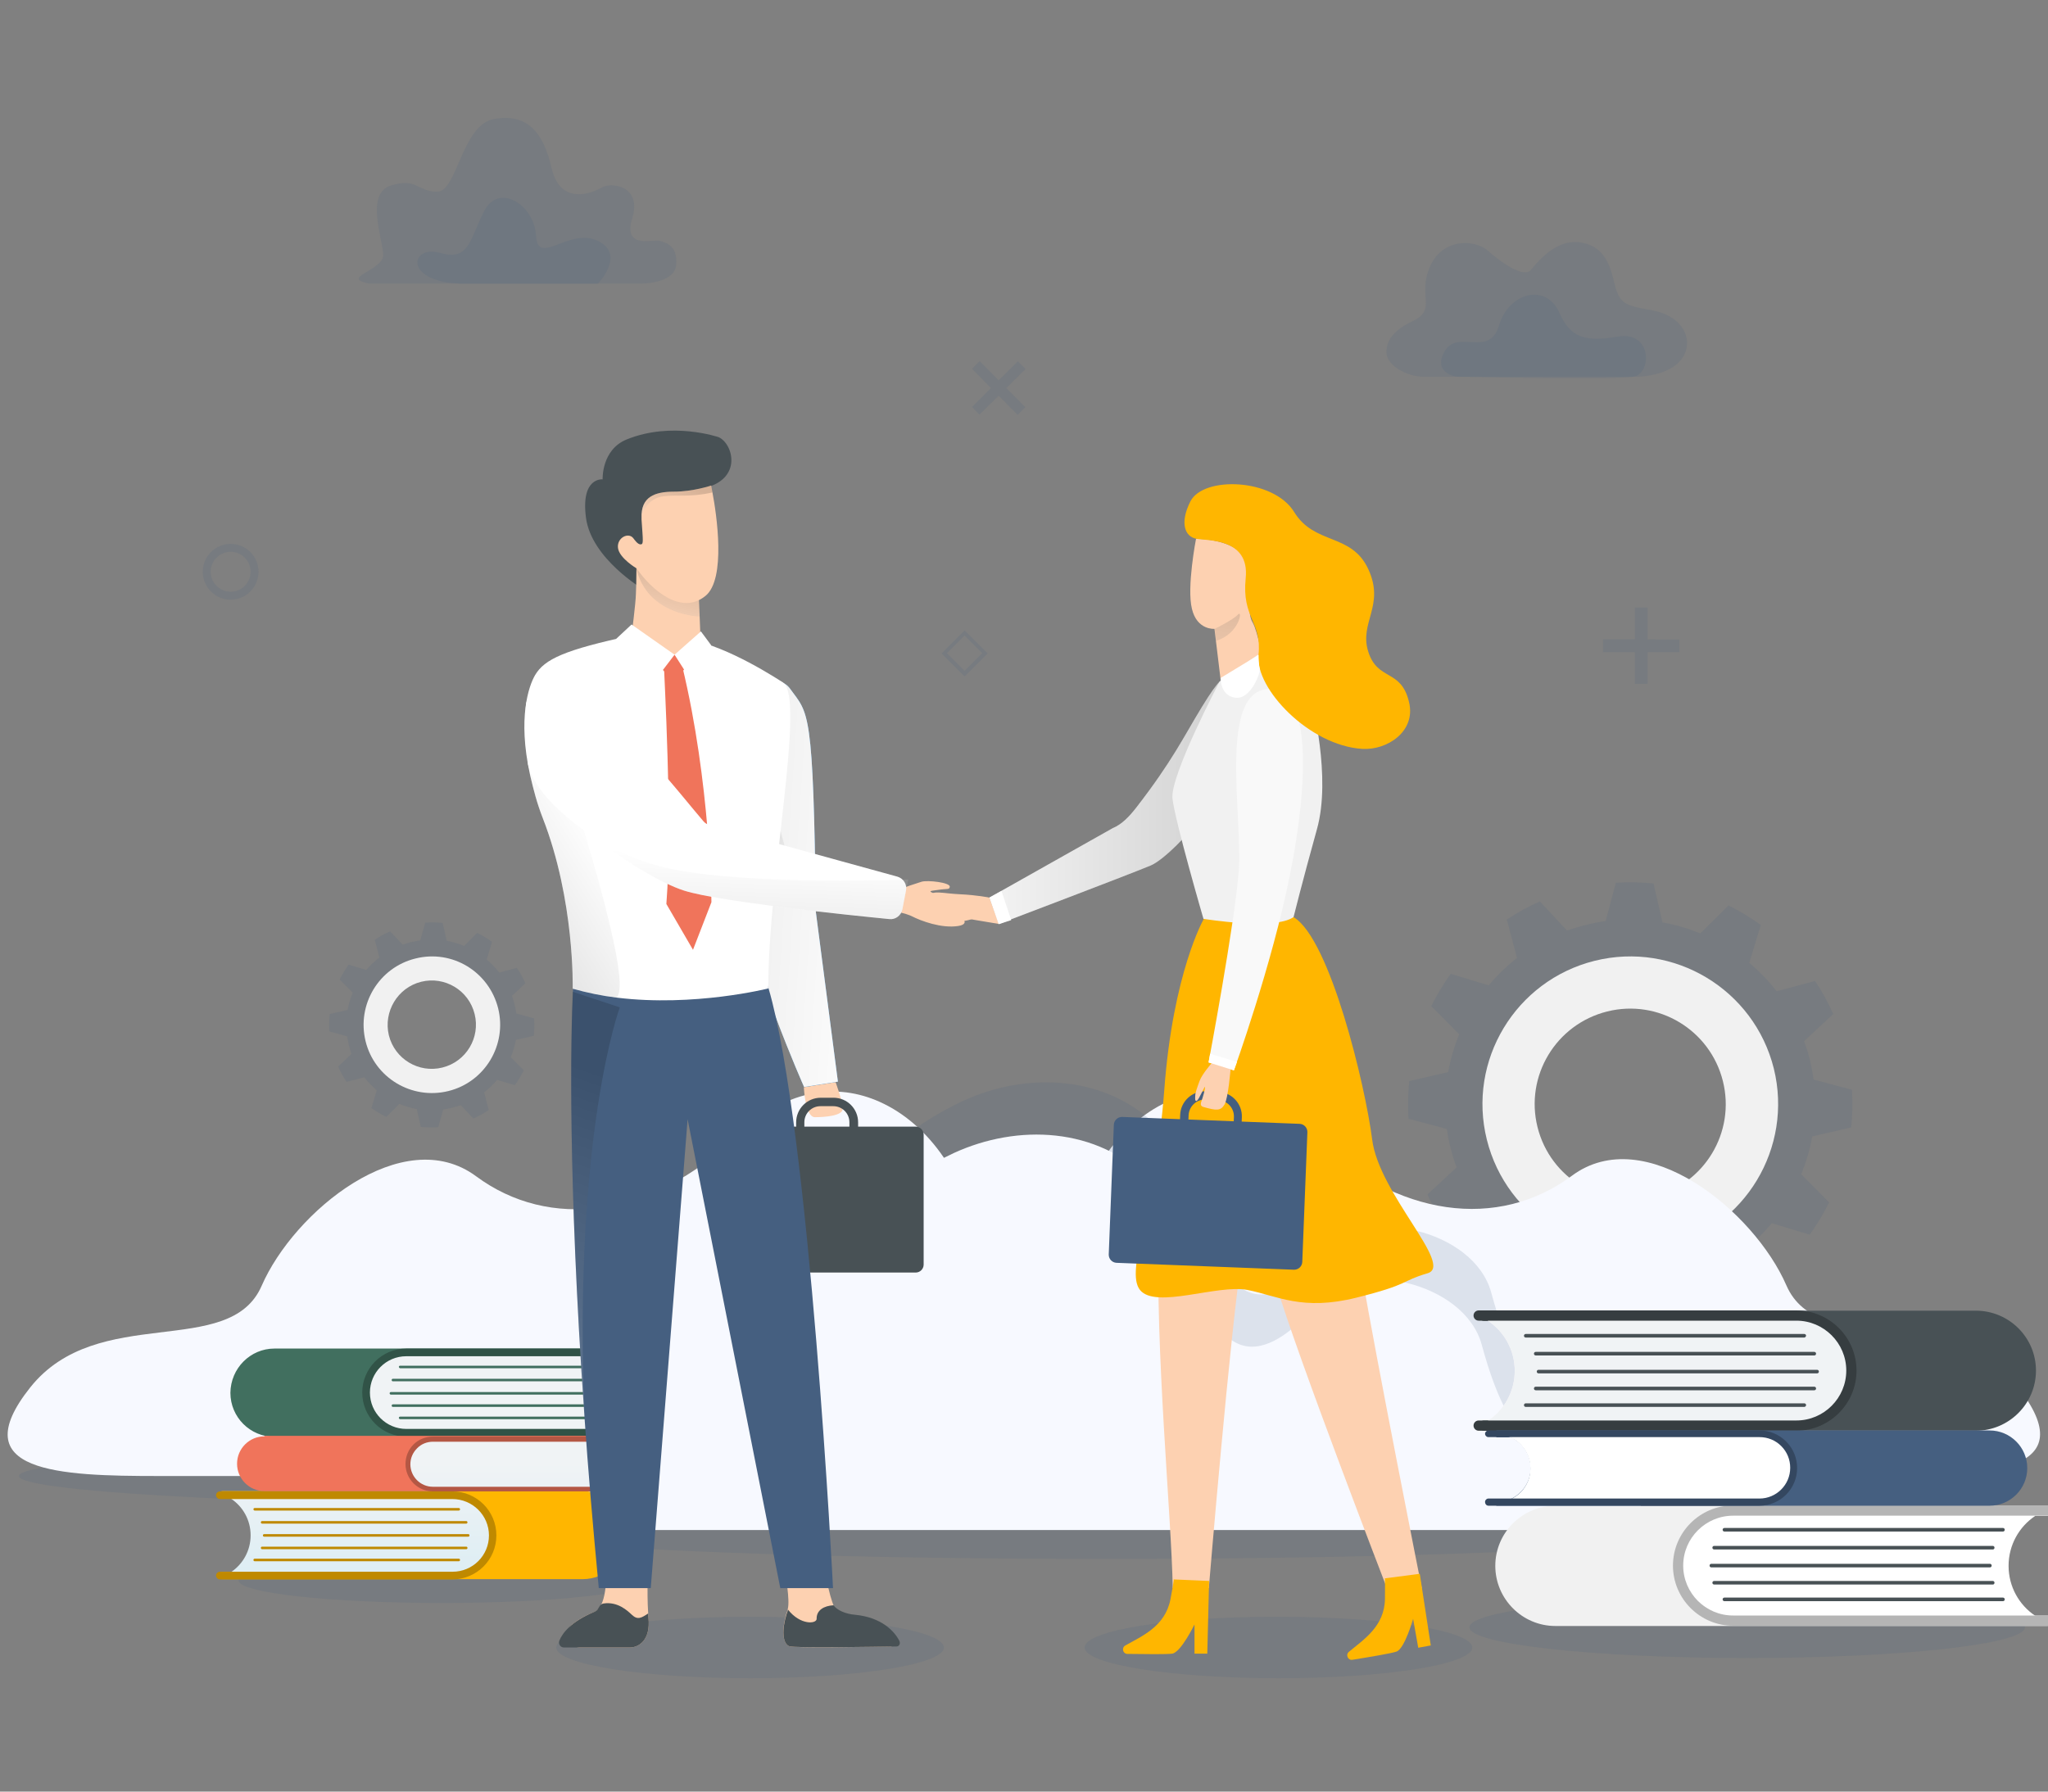<svg xmlns="http://www.w3.org/2000/svg" xmlns:xlink="http://www.w3.org/1999/xlink" id="Layer_1" x="0px" y="0px" viewBox="0 0 800 700" style="enable-background:new 0 0 800 700;" xml:space="preserve">
<rect x="0" y="0" width="800" height="700" fill="#808080" stroke="none"/>
<style type="text/css">
	.st0{opacity:0.15;fill:#455F80;}
	.st1{fill:#F1F1F1;}
	.st2{fill:#F7F9FF;}
	.st3{opacity:0.15;}
	.st4{fill:#455F80;}
	.st5{fill:#FDD1B1;}
	.st6{opacity:0.15;fill:url(#SVGID_1_);}
	.st7{fill:#FFB600;}
	.st8{opacity:0.15;fill:url(#SVGID_2_);}
	.st9{fill:#FCF3F8;}
	.st10{fill:url(#SVGID_3_);}
	.st11{fill:#BF8900;}
	.st12{fill:#416F5F;}
	.st13{fill:url(#SVGID_4_);}
	.st14{fill:#315347;}
	.st15{fill:#F0745B;}
	.st16{fill:url(#SVGID_5_);}
	.st17{fill:#B45744;}
	.st18{fill:none;}
	.st19{fill:#485155;}
	.st20{fill:#57ABEC;}
	.st21{fill:#FFFFFF;}
	.st22{opacity:0.15;fill:url(#SVGID_6_);}
	.st23{opacity:0.15;fill:url(#SVGID_7_);}
	.st24{opacity:0.15;fill:url(#SVGID_8_);}
	.st25{opacity:0.15;fill:url(#SVGID_9_);}
	.st26{opacity:0.15;fill:url(#SVGID_10_);}
	.st27{opacity:0.15;fill:url(#SVGID_11_);}
	.st28{opacity:0.15;fill:url(#SVGID_12_);}
	.st29{fill:#F9F9F9;}
	.st30{fill:#B5B5B5;}
	.st31{fill:url(#SVGID_13_);}
	.st32{fill:#363D40;}
	.st33{fill:#344760;}
</style>
<g>
	<g>
		<path class="st0" d="M157.3,369.1l-4.9-5.2c-2.1,0.9-4.1,2-6,3.3l1.8,6.9c-1.9,1.5-3.6,3.1-5.1,4.9l-6.9-2.1    c-1.3,1.8-2.5,3.8-3.5,5.8l5.1,5.1c-0.9,2.2-1.6,4.5-2,6.8l-7,1.6c-0.2,2.2-0.3,4.5-0.1,6.8l6.9,1.9c0.2,1.2,0.4,2.3,0.7,3.5    c0.3,1.2,0.6,2.3,1,3.4l-5.2,4.9c0.9,2.1,2,4.1,3.3,6l6.9-1.8c1.5,1.9,3.1,3.6,4.9,5.1l-2.1,6.9c1.8,1.3,3.8,2.5,5.8,3.5l5.1-5.1    c2.2,0.9,4.5,1.6,6.8,2l1.6,7c2.2,0.2,4.5,0.3,6.8,0.1l1.9-6.9c1.2-0.2,2.3-0.4,3.5-0.7c1.2-0.3,2.3-0.6,3.4-1l4.9,5.2    c2.1-0.9,4.1-2,6-3.3l-1.8-6.9c1.9-1.5,3.6-3.1,5.1-4.9l6.9,2.1c1.3-1.8,2.5-3.8,3.5-5.8l-5.1-5.1c0.9-2.2,1.6-4.5,2-6.8l7-1.6    c0.2-2.2,0.3-4.5,0.1-6.8l-6.9-1.9c-0.2-1.2-0.4-2.3-0.7-3.5c-0.3-1.2-0.6-2.3-1-3.4l5.2-4.9c-0.9-2.1-2-4.1-3.3-6l-6.9,1.8    c-1.5-1.9-3.1-3.6-4.9-5.1l2.1-6.9c-1.8-1.3-3.8-2.5-5.8-3.5l-5.1,5.1c-2.2-0.9-4.5-1.6-6.8-2l-1.6-7c-2.2-0.2-4.5-0.3-6.8-0.1    l-1.9,6.9c-1.2,0.2-2.3,0.4-3.5,0.7C159.5,368.3,158.4,368.7,157.3,369.1z M164.5,383.6c9.2-2.3,18.6,3.3,20.9,12.6    c2.3,9.2-3.3,18.6-12.6,20.9c-9.2,2.3-18.6-3.3-20.9-12.6C149.7,395.3,155.3,385.9,164.5,383.6z"></path>
		<path class="st1" d="M162.3,374.5c-14.3,3.5-23,18-19.5,32.3c3.5,14.3,18,23,32.3,19.5c14.3-3.5,23-18,19.5-32.3    C191,379.6,176.6,370.9,162.3,374.5z M164.5,383.6c9.2-2.3,18.6,3.3,20.9,12.6c2.3,9.2-3.3,18.6-12.6,20.9    c-9.2,2.3-18.6-3.3-20.9-12.6C149.7,395.3,155.3,385.9,164.5,383.6z"></path>
	</g>
	<g>
		<path class="st0" d="M612.1,363.6l-10.6-11.4c-4.5,2-8.9,4.4-12.9,7.1l4,15c-4.1,3.2-7.8,6.8-11.1,10.7l-14.8-4.5    c-2.9,4-5.4,8.2-7.6,12.6l10.9,11c-1.9,4.7-3.4,9.7-4.3,14.8l-15.2,3.5c-0.5,4.8-0.6,9.7-0.3,14.7l15,4c0.3,2.5,0.8,5,1.5,7.6    c0.6,2.5,1.4,5,2.3,7.4l-11.4,10.6c2,4.5,4.4,8.9,7.1,12.9l15-4c3.2,4.1,6.7,7.8,10.7,11.1l-4.5,14.8c4,2.9,8.2,5.4,12.6,7.6    l11-10.9c4.7,1.9,9.7,3.4,14.8,4.3l3.5,15.2c4.8,0.5,9.7,0.6,14.7,0.3l4-15c2.5-0.3,5-0.8,7.6-1.4c2.5-0.6,5-1.4,7.4-2.3    l10.6,11.4c4.5-2,8.9-4.4,12.9-7.1l-4-15c4.1-3.2,7.8-6.7,11.1-10.7l14.8,4.5c2.9-4,5.4-8.2,7.6-12.6l-10.9-11    c1.9-4.7,3.4-9.7,4.3-14.8l15.2-3.5c0.5-4.8,0.6-9.7,0.3-14.7l-15-4c-0.3-2.5-0.8-5-1.4-7.6c-0.6-2.5-1.4-5-2.3-7.4l11.4-10.6    c-2-4.5-4.4-8.9-7.1-12.9l-15,4c-3.2-4.1-6.8-7.8-10.7-11.1l4.5-14.8c-4-2.9-8.2-5.4-12.6-7.6l-11,10.9c-4.7-1.9-9.7-3.4-14.8-4.3    l-3.5-15.2c-4.8-0.5-9.7-0.6-14.7-0.3l-4,15c-2.5,0.3-5,0.8-7.6,1.5C616.9,362,614.5,362.8,612.1,363.6z M627.8,395.2    c20-5,40.2,7.2,45.2,27.2c5,20-7.2,40.2-27.2,45.2c-20,4.9-40.2-7.2-45.2-27.2C595.6,420.4,607.8,400.2,627.8,395.2z"></path>
		<path class="st1" d="M622.9,375.4c-30.9,7.7-49.8,39-42.1,69.9c7.7,30.9,39,49.8,69.9,42.1c31-7.7,49.8-39,42.2-69.9    C685.2,386.6,653.9,367.7,622.9,375.4z M627.8,395.2c20-5,40.2,7.2,45.2,27.2c5,20-7.2,40.2-27.2,45.2c-20,4.9-40.2-7.2-45.2-27.2    C595.6,420.4,607.8,400.2,627.8,395.2z"></path>
	</g>
	<ellipse class="st0" cx="432.2" cy="597.1" rx="243.3" ry="12"></ellipse>
	<path class="st0" d="M7.4,576.7c0,6.6,108.9,12,243.3,12c134.4,0,243.3-5.4,243.3-12c0-6.6-108.9-12-243.3-12   C116.3,564.7,7.4,570.1,7.4,576.7z"></path>
	<path class="st0" d="M423.7,643.7c0,6.6,33.9,12,75.7,12c41.8,0,75.7-5.4,75.7-12c0-6.6-33.9-12-75.7-12   C457.6,631.6,423.7,637,423.7,643.7z"></path>
	<path class="st2" d="M737.8,576.6H421c0,0-9.7,0-25.9,0c0,0,2.3-34.4,13-71.2c5.2-18,12.4-36.5,22.3-51.9   c3.2-4.9,7.1-9.6,11.5-13.6c17.5-15.8,43.8-21.8,70.5,3.9c33.4,32.2,73,36.8,101.6,15.6c28.5-21.2,71.2,13.8,83.8,42.8   c12.6,29,64,6.5,90.4,39.7C814.4,575.3,776.7,576.6,737.8,576.6z"></path>
	<path class="st0" d="M645.3,573.3c0,1.4-0.2,2.8-0.5,4.1H432.1c0,0-9.7,0-25.9,0H181.3c2.7-5.4,8.8-10.2,16.4-12.3   c8.8-2.5,23.7-6.9,22.3-13.1c-4.9-22.7-16.1-39.1,12.8-66c9.1-8.4,36.2-16.1,62.1-2.5c20.7,10.9,34.3-29.6,77.5-51.5   c1.3-0.6,2.6-1.3,3.9-1.9c24.8-11.4,56-10.3,76.5,10.7c8.3,8.5,14.8,20.3,18.5,35.8c12.6,53.7,42.1,18,47.1,11.9   c14.4-17.6,57.4-8.2,64.1,16.5c12.6,46.4,25.9,39.1,37,41.9C630.7,549.6,645.6,559.4,645.3,573.3z"></path>
	<path class="st2" d="M404.8,576.7c0,0-9.7,0-25.9,0H62c-38.9,0-76.6-1.4-50.2-34.6c26.4-33.2,77.8-10.8,90.4-39.7   c12.6-29,55.2-64,83.8-42.8c28.5,21.1,68.1,16.5,101.6-15.6c20.8-20,41.3-20.8,57.7-12.7c10,4.9,18.4,13.2,24.3,22.4   c9.9,15.3,17.1,33.9,22.3,51.9C402.5,542.3,404.8,576.7,404.8,576.7z"></path>
	<path class="st2" d="M641.6,593.7c0,1.4-0.2,2.8-0.5,4.1H428.4c0,0-9.7,0-25.9,0H195.7c-7.2,0-8.8-10.2-1.9-12.2   c0.1,0,0.2,0,0.2-0.1c8.8-2.5,23.7-6.9,22.3-13.1c-4.9-22.7-16.1-39.1,12.8-66c9.1-8.4,36.2-16.1,62.1-2.5   c20.7,10.9,34.3-29.6,77.5-51.5c1.3-0.6,2.6-1.3,3.9-1.9c24.8-11.4,56-10.3,76.5,10.7c8.3,8.5,14.8,20.3,18.5,35.8   c12.6,53.7,42.1,18,47.1,11.9c14.4-17.6,57.4-8.2,64.1,16.5c12.6,46.4,25.9,39.1,37,41.9C627.1,570,641.9,579.8,641.6,593.7z"></path>
	<g class="st3">
		<polygon class="st4" points="656,249.9 643.6,249.8 643.6,237.4 638.6,237.4 638.6,249.8 626.2,249.8 626.2,254.8 638.6,254.8     638.6,267.2 643.6,267.2 643.6,254.8 656,254.8   "></polygon>
	</g>
	<g class="st3">
		<path class="st4" d="M90.1,234.3c-6,0-10.9-4.9-10.9-10.9c0-6,4.9-10.9,10.9-10.9s10.9,4.9,10.9,10.9    C100.9,229.5,96.1,234.3,90.1,234.3z M90.1,215.6c-4.3,0-7.8,3.5-7.8,7.8c0,4.3,3.5,7.8,7.8,7.8c4.3,0,7.8-3.5,7.8-7.8    C97.9,219.1,94.4,215.6,90.1,215.6z"></path>
	</g>
	<path class="st5" d="M476.7,400.4c0,0,13.8,74.6,21.7,101.2c8.4,28.5,43.4,119,43.4,119h13.6c0,0-18.3-92.1-23.4-122.7   c-3.4-20-10.7-79.6-10.7-79.6L476.7,400.4z"></path>
	<path class="st5" d="M465,387.5c0,0-10.3,35.9-12.3,93.4c-1.6,45.7,4.9,111.1,5.4,139.6h14.1c0,0,8.4-101.1,13-130   c2.2-13.9,14.3-41.1,14.3-41.1L465,387.5z"></path>
	<path class="st5" d="M467.2,210.5c0,0-3.7,19-1.6,27.4c2,8.4,8.8,7.8,8.8,7.8l2.7,22.3l16.6-8.4c0,0-2.4-13.1-4.4-16.4   c-2-3.3-1-9.5-1.8-21.2C486.7,210.4,467.2,210.5,467.2,210.5z"></path>
	<linearGradient id="SVGID_1_" gradientUnits="userSpaceOnUse" x1="476.145" y1="279.329" x2="480.849" y2="227.323">
		<stop offset="0" style="stop-color:#FFFFFF"></stop>
		<stop offset="1" style="stop-color:#000000"></stop>
	</linearGradient>
	<path class="st6" d="M474.5,245.7c0,0,7.2-3.5,9.1-5.6s0.6,7.5-8.6,10.3L474.5,245.7z"></path>
	<path class="st7" d="M472.3,617.7l-0.7,28.4h-5v-11.4c0,0-5.3,10.9-8.7,11.4c-2.1,0.3-10.6,0.2-17.5,0.1c-1.8,0-2.4-2.4-0.8-3.3   c6.3-3.6,15.5-7.3,17.6-18c1.8-9.3,1.2-7.8,1.2-7.8L472.3,617.7z"></path>
	<path class="st7" d="M554.6,614.9l4.3,28l-4.9,0.9l-2-11.3c0,0-3.3,11.7-6.5,12.8c-2,0.7-10.4,2.1-17.2,3.2   c-1.7,0.3-2.8-1.9-1.4-3.1c5.6-4.7,14-9.9,14.1-20.8c0.1-9.4-0.1-7.9-0.1-7.9L554.6,614.9z"></path>
	<path class="st7" d="M476.7,338.7l-6.5,20.4c0,0-12,20.9-15.4,66.7c-3.4,45.9-15.5,70.6-9.5,78.2c6.1,7.6,30.3-2.3,42,0   c11.7,2.3,21.4,8.3,42.6,3c21.2-5.3,17.1-6.4,27.7-9.5c10.6-3-19-31.1-21.6-52.3c-2.7-21.2-16.4-78.2-30.6-86.8   C484.1,345.5,476.7,338.7,476.7,338.7z"></path>
	<path class="st1" d="M475.7,276.1c0,0,8.2-23.5-6.2,0.1c-7.1,11.6-11.5,21.1-25.7,39.4c-2.6,3.3-5.4,6.4-9.2,8l-48.1,27.1l3.7,10.3   c0,0,49.3-18.7,59.2-22.8s38.5-38.3,41.3-55.5C493.9,262.6,475.7,276.1,475.7,276.1z"></path>
	<linearGradient id="SVGID_2_" gradientUnits="userSpaceOnUse" x1="386.46" y1="313.36" x2="491.007" y2="313.36">
		<stop offset="0" style="stop-color:#FFFFFF"></stop>
		<stop offset="1" style="stop-color:#000000"></stop>
	</linearGradient>
	<path class="st8" d="M475.7,276.1c0,0,8.2-23.5-6.2,0.1c-7.1,11.6-11.5,21.1-25.7,39.4c-2.6,3.3-5.4,6.4-9.2,8l-48.1,27.1l3.7,10.3   c0,0,49.3-18.7,59.2-22.8s38.5-38.3,41.3-55.5C493.9,262.6,475.7,276.1,475.7,276.1z"></path>
	<path class="st1" d="M491.4,255.8l-15,10.5c0,0-19.4,36.8-18.4,45.7c1,8.9,12.1,47,12.1,47s27.9,4.6,35.2-0.7   c0,0,3.4-13.7,9.1-34.2c5.8-20.5-2.1-50.4-2.1-50.4L491.4,255.8z"></path>
	<g>
		<ellipse class="st0" cx="172.6" cy="617.5" rx="79.4" ry="8.8"></ellipse>
		<g>
			<g>
				<g>
					<g>
						<path class="st7" d="M86.9,614.1h5.9c4.3-2.5,5.9-7.9,5.9-14.2c0-6.3-1.7-11.8-5.9-14.3h-5.9c-0.8,0-1.5-0.7-1.5-1.5        c0-0.8,0.7-1.5,1.5-1.5h140.7c9.5,0,17.2,7.7,17.2,17.2c0,9.5-7.7,17.2-17.2,17.2H86.9c-0.8,0-1.5-0.7-1.5-1.5        C85.4,614.8,86.1,614.1,86.9,614.1z"></path>
					</g>
				</g>
			</g>
			<g>
				<g>
					<g>
						<path class="st9" d="M90.8,584.2v1.4c4.6,3.1,7.6,8.3,7.6,14.3c0,5.9-3,11.2-7.6,14.3v1.4h87.7c8.3,0,15-7,15-15.7        c0-4.3-1.7-8.3-4.4-11.1c-2.7-2.8-6.5-4.6-10.6-4.6H90.8z"></path>
					</g>
				</g>
			</g>
			<g>
				<g>
					<g>
						
							<linearGradient id="SVGID_3_" gradientUnits="userSpaceOnUse" x1="13652.248" y1="766.026" x2="13652.248" y2="571.493" gradientTransform="matrix(-1 0 0 1 13793.846 0)">
							<stop offset="0" style="stop-color:#9CDBF0"></stop>
							<stop offset="1" style="stop-color:#F0F3F5"></stop>
						</linearGradient>
						<path class="st10" d="M90.3,584.2v1.4c4.6,3.1,7.6,8.3,7.6,14.3c0,5.9-3,11.2-7.6,14.3v1.4h87.7c8.3,0,15-7,15-15.7        c0-4.3-1.7-8.3-4.4-11.1c-2.7-2.8-6.5-4.6-10.6-4.6H90.3z"></path>
					</g>
				</g>
			</g>
			<g>
				<g>
					<g>
						<path class="st11" d="M85.9,617.1h90.8c9.5,0,17.2-7.7,17.2-17.2c0-9.5-7.7-17.2-17.2-17.2H85.9c-0.8,0-1.5,0.7-1.5,1.5        c0,0.8,0.7,1.5,1.5,1.5h90.8c7.9,0,14.3,6.4,14.3,14.2c0,7.9-6.4,14.2-14.2,14.2H85.9c-0.8,0-1.5,0.7-1.5,1.5        C84.4,616.4,85.1,617.1,85.9,617.1z"></path>
					</g>
				</g>
			</g>
			<g>
				<g>
					<g>
						<path class="st12" d="M107.2,526.9h140.7c0.8,0,1.5,0.7,1.5,1.5c0,0.8-0.7,1.5-1.5,1.5H242c-4.3,2.5-5.9,7.9-5.9,14.3        c0,6.3,1.7,11.7,5.9,14.2h5.9c0.8,0,1.5,0.7,1.5,1.5s-0.7,1.5-1.5,1.5l-140.7,0c-9.5,0-17.2-7.7-17.2-17.2        C90.1,534.6,97.8,526.9,107.2,526.9z"></path>
					</g>
				</g>
			</g>
			<g>
				<g>
					<g>
						<path class="st9" d="M246.8,528.4v1.4c-4.6,3.1-7.6,8.3-7.6,14.3c0,5.9,3,11.2,7.6,14.3v1.4h-87.7c-8.3,0-15-7-15-15.7        c0-4.3,1.7-8.3,4.4-11.1c2.7-2.8,6.5-4.6,10.6-4.6H246.8z"></path>
					</g>
				</g>
			</g>
			<g>
				<g>
					<g>
						
							<linearGradient id="SVGID_4_" gradientUnits="userSpaceOnUse" x1="13598.405" y1="766.026" x2="13598.405" y2="571.493" gradientTransform="matrix(-1 0 0 1 13793.846 0)">
							<stop offset="0" style="stop-color:#9CDBF0"></stop>
							<stop offset="1" style="stop-color:#F0F3F5"></stop>
						</linearGradient>
						<path class="st13" d="M246.8,528.4v1.4c-4.6,3.1-7.6,8.3-7.6,14.3c0,5.9,3,11.2,7.6,14.3v1.4h-87.7c-8.3,0-15-7-15-15.7        c0-4.3,1.7-8.3,4.4-11.1c2.7-2.8,6.5-4.6,10.6-4.6H246.8z"></path>
					</g>
				</g>
			</g>
			<g>
				<g>
					<g>
						<g>
							<g>
								<path class="st12" d="M152.7,544.9h79.7c0.3,0,0.5-0.2,0.5-0.5c0-0.3-0.2-0.5-0.5-0.5h-79.7c-0.3,0-0.5,0.2-0.5,0.5          C152.2,544.6,152.4,544.9,152.7,544.9z"></path>
							</g>
						</g>
					</g>
				</g>
				<g>
					<g>
						<g>
							<g>
								<path class="st12" d="M153.5,549.7h79.7c0.3,0,0.5-0.2,0.5-0.5c0-0.3-0.2-0.5-0.5-0.5h-79.7c-0.3,0-0.5,0.2-0.5,0.5          C153,549.5,153.2,549.7,153.5,549.7z"></path>
							</g>
						</g>
					</g>
				</g>
				<g>
					<g>
						<g>
							<g>
								<path class="st12" d="M153.5,539.7h79.7c0.3,0,0.5-0.2,0.5-0.5s-0.2-0.5-0.5-0.5h-79.7c-0.3,0-0.5,0.2-0.5,0.5          S153.2,539.7,153.5,539.7z"></path>
							</g>
						</g>
					</g>
				</g>
				<g>
					<g>
						<g>
							<g>
								<path class="st12" d="M156.4,554.5H236c0.3,0,0.5-0.2,0.5-0.5s-0.2-0.5-0.5-0.5h-79.7c-0.3,0-0.5,0.2-0.5,0.5          S156.1,554.5,156.4,554.5z"></path>
							</g>
						</g>
					</g>
				</g>
				<g>
					<g>
						<g>
							<g>
								<path class="st12" d="M156.4,534.6H236c0.3,0,0.5-0.2,0.5-0.5c0-0.3-0.2-0.5-0.5-0.5h-79.7c-0.3,0-0.5,0.2-0.5,0.5          C155.9,534.4,156.1,534.6,156.4,534.6z"></path>
							</g>
						</g>
					</g>
				</g>
			</g>
			<g>
				<g>
					<g>
						<path class="st14" d="M249.5,561.3h-90.8c-9.5,0-17.2-7.7-17.2-17.2c0-9.5,7.7-17.2,17.2-17.2h90.8c0.8,0,1.5,0.7,1.5,1.5        c0,0.8-0.7,1.5-1.5,1.5h-90.8c-7.9,0-14.2,6.4-14.2,14.2c0,7.9,6.4,14.2,14.2,14.2h90.8c0.8,0,1.5,0.7,1.5,1.5        C250.9,560.6,250.3,561.3,249.5,561.3z"></path>
					</g>
				</g>
			</g>
			<g>
				<g>
					<g>
						<path class="st15" d="M103.3,561.2c-5.9,0-10.7,4.8-10.7,10.7c0,5.9,4.8,10.7,10.7,10.7h141.1v-2h-4.2        c-3.3-1.6-5.5-4.9-5.5-8.8c0-3.9,2.3-7.2,5.5-8.8h4.2v-2H103.3z"></path>
					</g>
				</g>
			</g>
			<g>
				<g>
					<g>
						
							<linearGradient id="SVGID_5_" gradientUnits="userSpaceOnUse" x1="13591.691" y1="766.026" x2="13591.691" y2="571.493" gradientTransform="matrix(-1 0 0 1 13793.846 0)">
							<stop offset="0" style="stop-color:#9CDBF0"></stop>
							<stop offset="1" style="stop-color:#F0F3F5"></stop>
						</linearGradient>
						<path class="st16" d="M244.4,581.7h-74.8c-5.4,0-9.8-4.4-9.8-9.8c0-2.7,1.1-5.1,2.9-6.9c1.8-1.8,4.2-2.9,6.9-2.9h74.8        c-5.4,0-9.8,4.4-9.8,9.8C234.7,577.4,239,581.7,244.4,581.7z"></path>
					</g>
				</g>
			</g>
			<g>
				<g>
					<g>
						<g>
							<path class="st17" d="M246.7,582.7h-77.6c-5.9,0-10.7-4.8-10.7-10.7c0-2.9,1.1-5.6,3.1-7.6c2-2,4.7-3.1,7.6-3.1h77.6         c0.5,0,1,0.4,1,1c0,0.5-0.4,1-1,1h-77.6c-2.3,0-4.6,0.9-6.2,2.6c-1.7,1.7-2.6,3.9-2.6,6.2c0,4.8,3.9,8.8,8.8,8.8h77.6         c0.5,0,1,0.4,1,1C247.6,582.3,247.2,582.7,246.7,582.7z"></path>
						</g>
					</g>
				</g>
			</g>
			<g>
				<g>
					<g>
						<line class="st18" x1="163.5" y1="531.8" x2="163.5" y2="532.5"></line>
					</g>
				</g>
			</g>
			<g>
				<g>
					<g>
						<g>
							<g>
								<path class="st11" d="M103.2,600.4h79.7c0.3,0,0.5-0.2,0.5-0.5s-0.2-0.5-0.5-0.5h-79.7c-0.3,0-0.5,0.2-0.5,0.5          S102.9,600.4,103.2,600.4z"></path>
							</g>
						</g>
					</g>
				</g>
				<g>
					<g>
						<g>
							<g>
								<path class="st11" d="M102.4,605.3h79.7c0.3,0,0.5-0.2,0.5-0.5c0-0.3-0.2-0.5-0.5-0.5h-79.7c-0.3,0-0.5,0.2-0.5,0.5          C101.9,605,102.1,605.3,102.4,605.3z"></path>
							</g>
						</g>
					</g>
				</g>
				<g>
					<g>
						<g>
							<g>
								<path class="st11" d="M102.4,595.3h79.7c0.3,0,0.5-0.2,0.5-0.5s-0.2-0.5-0.5-0.5h-79.7c-0.3,0-0.5,0.2-0.5,0.5          S102.1,595.3,102.4,595.3z"></path>
							</g>
						</g>
					</g>
				</g>
				<g>
					<g>
						<g>
							<g>
								<path class="st11" d="M99.5,610h79.7c0.3,0,0.5-0.2,0.5-0.5c0-0.3-0.2-0.5-0.5-0.5H99.5c-0.3,0-0.5,0.2-0.5,0.5          C99,609.8,99.2,610,99.5,610z"></path>
							</g>
						</g>
					</g>
				</g>
				<g>
					<g>
						<g>
							<g>
								<path class="st11" d="M99.5,590.2h79.7c0.3,0,0.5-0.2,0.5-0.5c0-0.3-0.2-0.5-0.5-0.5H99.5c-0.3,0-0.5,0.2-0.5,0.5          C99,589.9,99.2,590.2,99.5,590.2z"></path>
							</g>
						</g>
					</g>
				</g>
			</g>
		</g>
	</g>
	<path class="st5" d="M314,424.8c0,0,0.5,11.7,4.3,11.7c3.8,0,10.9-0.5,10.9-3.3c0-2.8-2.8-10.4-2.8-10.4L314,424.8z"></path>
	<g>
		<g>
			<path class="st19" d="M357.7,497.2h-69.4c-1.7,0-3.1-1.4-3.1-3.1v-50.8c0-1.7,1.4-3.1,3.1-3.1h69.4c1.7,0,3.1,1.4,3.1,3.1v50.8     C360.8,495.8,359.4,497.2,357.7,497.2z"></path>
		</g>
		<g>
			<path class="st19" d="M335.1,451.5h-24.1v-13c0-5.3,4.3-9.6,9.6-9.6h5c5.3,0,9.6,4.3,9.6,9.6V451.5z M314.1,448.3h17.7v-9.8     c0-3.5-2.8-6.3-6.3-6.3h-5c-3.5,0-6.3,2.8-6.3,6.3V448.3z"></path>
		</g>
	</g>
	<g>
		<g>
			<path class="st4" d="M505.5,496.1l-69.4-2.7c-1.7-0.1-3-1.5-3-3.2l2-50.8c0.1-1.7,1.5-3,3.2-3l69.4,2.7c1.7,0.1,3,1.5,3,3.2     l-2,50.8C508.6,494.8,507.2,496.1,505.5,496.1z"></path>
		</g>
		<g>
			<path class="st4" d="M484.6,449.5l-24.1-0.9l0.5-13c0.2-5.3,4.7-9.4,9.9-9.2l5,0.2c5.3,0.2,9.4,4.7,9.2,9.9L484.6,449.5z      M463.9,445.5l17.7,0.7l0.4-9.8c0.1-3.5-2.6-6.4-6.1-6.6l-5-0.2c-3.5-0.1-6.4,2.6-6.6,6.1L463.9,445.5z"></path>
		</g>
	</g>
	<path class="st20" d="M293,270.5c9.3-6.2,13.4-4.5,15.7-1.3c7.2,9.9,9,7.4,10,87.2l8.6,66.2l-13.2,2.1c0,0-21.1-47.3-27.2-81.7   C280.8,308.5,293,270.5,293,270.5z"></path>
	<path class="st21" d="M293,270.5c9.3-6.2,13.4-4.5,15.7-1.3c7.2,9.9,9,7.4,10,87.2l8.6,66.2l-13.2,2.1c0,0-21.1-47.3-27.2-81.7   C280.8,308.5,293,270.5,293,270.5z"></path>
	<linearGradient id="SVGID_6_" gradientUnits="userSpaceOnUse" x1="348.338" y1="348.205" x2="213.479" y2="339.122">
		<stop offset="0" style="stop-color:#FFFFFF"></stop>
		<stop offset="1" style="stop-color:#000000"></stop>
	</linearGradient>
	<path class="st22" d="M293,270.5c9.3-6.2,13.4-4.5,15.7-1.3c7.2,9.9,9,7.4,10,87.2l8.6,66.2l-13.2,2.1c0,0-21.1-47.3-27.2-81.7   C280.8,308.5,293,270.5,293,270.5z"></path>
	<path class="st0" d="M217.3,643.7c0,6.6,33.9,12,75.7,12s75.7-5.4,75.7-12c0-6.6-33.9-12-75.7-12S217.3,637,217.3,643.7z"></path>
	<g>
		<path class="st5" d="M308.3,643.2c2.1,0.8,28.5,0.3,39.5,0.1c2.3,0,3.3-2.8,1.7-4.3c-2.7-2.6-7.6-5.7-15.9-6.4    c-3.6-0.3-5.8-1.5-7.1-3.5c-1.8-2.7-4.5-13.7-4.2-19.1c0.1-1.2-15.4,0.5-15.5,2.8c-0.1,3.3,1.9,12.1,0.9,16    c-0.1,0.6-0.3,1.1-0.5,1.6C305.3,636.9,305.7,642.2,308.3,643.2z"></path>
		<path class="st19" d="M308.3,643.2c2.2,0.8,33.1,0.2,41.9,0.1c1.1,0,1.6-1.2,1.1-2.2c-1.8-3.6-6.8-9.2-17.4-10.2    c-3.6-0.3-7-1.8-8.3-3.7c-3.7,0.2-6.7,1.9-6.6,5.3c0,2-6.3,2.6-11.2-3.6c-0.1,0.6-0.3,1.1-0.5,1.6    C305.3,636.9,305.7,642.2,308.3,643.2z"></path>
	</g>
	<g>
		<path class="st5" d="M223.4,634.8c-3.6,3-1.5,8.9,3.2,8.9H246c3.5,0,8.2-2.8,7.3-11.6c-0.1-0.5-0.1-1.1-0.1-1.7    c-0.3-4.3-0.3-9.4-0.2-13.6c0.1-5,0.4-8.7,0.4-8.7l-14.8-8.9l-2.9-1.8c0,0,0.1,0.6,0.2,1.7c0.4,3.3,1.2,10.9,0.9,17.7    c-0.2,4.6-0.9,8.9-2.6,11.3c-0.6,0.8-1.2,1.3-2,1.7C228.3,631.3,225.5,633.1,223.4,634.8z"></path>
		<path class="st19" d="M218.5,641c-0.5,1.3,0.4,2.7,1.8,2.7H246c3.5,0,8.2-2.8,7.3-11.6c-0.1-0.5-0.1-1.1-0.1-1.7    c-2.6,1.7-4.1,2.7-6.4,0.5c-1.7-1.6-5.5-5.2-11-4.4c-1.6,0.2-1.9,2-2.6,2.6c-0.3,0.3-0.7,0.5-1.1,0.7    C223,633.6,219.7,638.1,218.5,641z"></path>
	</g>
	<path class="st4" d="M228.3,553.3v0.2c1.4,20.5,3.3,42.9,5.6,67h20.3l14.4-183.2l36.2,183.2h20.6c0,0-9-178.9-25.2-234.4   c-16.2-55.4-76.2-3.6-76.2-3.6s-0.1,1.6-0.2,4.9C223,403.7,221.7,459.6,228.3,553.3z"></path>
	
		<linearGradient id="SVGID_7_" gradientUnits="userSpaceOnUse" x1="-9265.359" y1="548.643" x2="-9309.912" y2="421.868" gradientTransform="matrix(-1 0 0 1 -9066.849 0)">
		<stop offset="0" style="stop-color:#FFFFFF"></stop>
		<stop offset="1" style="stop-color:#000000"></stop>
	</linearGradient>
	<path class="st23" d="M228.3,553.3c-4.4-110.5,13.8-159.7,13.8-159.7l-18.4-6.1C223,403.7,221.7,459.6,228.3,553.3z"></path>
	
		<linearGradient id="SVGID_8_" gradientUnits="userSpaceOnUse" x1="-7638.023" y1="-3905.267" x2="-7602.322" y2="-3905.267" gradientTransform="matrix(-0.881 -0.474 -0.474 0.881 -8255.629 146.132)">
		<stop offset="0" style="stop-color:#FFFFFF"></stop>
		<stop offset="1" style="stop-color:#000000"></stop>
	</linearGradient>
	<path class="st24" d="M299,290.7c-3.3,9.2-6,18.5-6,18.5s10.5,27.4,18.4,33.7c-9.9-18.8-11.4-52.5-11.4-52.5S299.7,290.5,299,290.7   z"></path>
	<path class="st21" d="M300.1,386.2c0,0-28.9,7.3-59.1,3.6c-5.8-0.7-11.6-1.9-17.3-3.5c0,0,0.9-34.4-11.7-66.7   c-2.3-5.9-3.6-11.1-4.8-16.2c-0.1-0.3-0.1-0.6-0.2-0.9c-4.8-21.9-0.5-34.4,2-38.7c3.7-6.3,11.6-9.9,37.7-15.5l16.7,0.5   c15.5,1.4,33.3,12,42.4,17.8C314.8,272.4,300.1,342,300.1,386.2z"></path>
	<path class="st19" d="M228.9,202.3c2.1,16,22.3,27.9,22.3,27.9s2.4-11.5,7.4-22.1c3.8-8.2,9.1-15.9,16-17.3   c15.7-3.4,11.8-17.5,6.1-20c-0.1,0-18.2-6.3-35.9,0.9c-9.9,4-9.4,15.6-9.4,15.6S226.8,186.3,228.9,202.3z"></path>
	<path class="st5" d="M246.7,248.2c0,0,9,7.8,16.7,7.6c7.8-0.2,10.3-4.7,10.3-4.7l-0.4-10.2l-0.4-9.4l-24.2-14.1l-0.1,0   c0,0,0,0.1,0,0.2c0,0.6,0,2.7,0,5.2c0,3.3-0.1,7.4-0.2,9.3C248.3,236,246.7,248.2,246.7,248.2z"></path>
	<path class="st15" d="M268.4,260c0,0-2.9,4.4-4.9,4.7c-2,0.3-6.2-4.7-6.2-4.7l6.2-4.2L268.4,260z"></path>
	<path class="st15" d="M260.3,353.2l10.4,17.9l7.2-18.6c0,0-0.4-46.8-11.4-92.2l-2.6,0.3l-4.5,0.6   C259.3,261.3,262.8,321.9,260.3,353.2z"></path>
	<polygon class="st21" points="263.5,255.8 257.4,263.8 240.7,249.6 246.7,244  "></polygon>
	<polygon class="st21" points="273.8,246.7 263.5,255.8 268.6,263.8 277.8,252.1  "></polygon>
	<linearGradient id="SVGID_9_" gradientUnits="userSpaceOnUse" x1="240.427" y1="335.781" x2="187.672" y2="368.971">
		<stop offset="0" style="stop-color:#FFFFFF"></stop>
		<stop offset="1" style="stop-color:#000000"></stop>
	</linearGradient>
	<path class="st25" d="M241.9,387.2c-0.2,1-0.4,1.8-0.9,2.6c-5.8-0.7-11.6-1.9-17.3-3.5c0,0,0.9-34.4-11.7-66.7   c-2.3-5.9-3.6-11.1-4.8-16.2c-0.1-0.3-0.1-0.6-0.2-0.9c5.8-3,12.3-6.2,12.3-6.2S244.4,372.3,241.9,387.2z"></path>
	
		<linearGradient id="SVGID_10_" gradientUnits="userSpaceOnUse" x1="-9323.198" y1="247.859" x2="-9330.158" y2="219.707" gradientTransform="matrix(-1 0 0 1 -9066.849 0)">
		<stop offset="0" style="stop-color:#FFFFFF"></stop>
		<stop offset="1" style="stop-color:#000000"></stop>
	</linearGradient>
	<path class="st26" d="M248.5,221.7c0.1,0.3,0.1,0.7,0.2,1c3.6,13.8,16.5,17.7,24.6,18.2l-0.4-9.4l-24.2-14.1c0,0-0.1,0.1-0.1,0.1   C248.2,218.5,248.1,219.9,248.5,221.7z"></path>
	<path class="st5" d="M241.4,214.1c0.5,4,7.3,8,7.3,8c5.3,7.8,17.2,18.7,26.9,10.7c8.1-6.6,4.3-32,2.7-40.4   c-0.3-1.7-0.5-2.7-0.5-2.7s-7,2.4-14.6,2.4c-7.4,0-12.9,2-12.6,10.2c0,0,0,0,0,0.1c0,0.2,0,0.4,0,0.6c0.6,8.7,0.8,9.6-0.3,9.7   c-1.2,0.1-2.5-1.9-2.9-2.4C245.5,207.8,240.9,210.1,241.4,214.1z"></path>
	
		<linearGradient id="SVGID_11_" gradientUnits="userSpaceOnUse" x1="-9327.637" y1="206.582" x2="-9333.632" y2="189.522" gradientTransform="matrix(-1 0 0 1 -9066.849 0)">
		<stop offset="0" style="stop-color:#FFFFFF"></stop>
		<stop offset="1" style="stop-color:#000000"></stop>
	</linearGradient>
	<path class="st27" d="M250.7,202.3c0.1-1.3,1.8-7.6,8.5-8.4c5.7-0.7,10.2,0.5,19.1-1.5c-0.3-1.7-0.5-2.7-0.5-2.7s-7,2.4-14.6,2.4   C255.9,192.1,250.4,194.1,250.7,202.3z"></path>
	<path class="st5" d="M349.4,348.2l-0.6,1.3l-2.8,6.4c0,0,1.3,0,3,0.2c1.9,0.2,4.3,0.7,6.3,1.5c0.2,0.1,0.4,0.2,0.7,0.3   c3.9,2,11.8,4.9,18.3,3.9c3.3-0.5,2.4-2,2.4-2c5.1-0.7,6.6-3.3,5.2-3.8c-1.3-0.4-4.1,0-4.5-0.1c2.9,0.4,5.8-0.1,6.1-1.1   c0.2-1-1-1.6-3.7-1.9c-3-0.3-11.2-2.6-14.6-3.7c-3.3-1.2-1.3-1.1,1.2-1.5c3.8-0.6,4.4,0,4.6-1.2c0.3-1.7-8.7-2.7-11-2   c-0.9,0.3-2.7,0.9-4.6,1.5C352.6,347.1,349.4,348.2,349.4,348.2z"></path>
	<path class="st21" d="M350.5,342.5c2.4,0.7,3.9,3,3.4,5.5l0,0l-1.4,7.3c-0.5,2.4-2.7,4.1-5.1,3.8c-15.2-1.5-66.1-6.7-80.1-11.1   c-9.2-2.9-24.3-12.2-37.5-22.3c0,0-0.1,0-0.1-0.1c-3.1-2.4-20.3-13.9-23.4-26.8c0,0-1.5-16.2-0.8-23.8c0.2-2.6,8.1-9.7,10.6-9.3   c17.1,2.3,52.4,48.1,58.7,55.2c0.6,0.7,1.4,1.2,2.3,1.4L350.5,342.5z"></path>
	
		<linearGradient id="SVGID_12_" gradientUnits="userSpaceOnUse" x1="216.751" y1="248.114" x2="216.751" y2="308.885" gradientTransform="matrix(0.999 3.400000e-02 -3.400000e-02 0.999 84.146 77.817)">
		<stop offset="0" style="stop-color:#FFFFFF"></stop>
		<stop offset="1" style="stop-color:#000000"></stop>
	</linearGradient>
	<path class="st28" d="M354.8,343.6l-3.1,15.9c0,0-67.9-6.4-84.4-11.5c-9.2-2.9-24.3-12.2-37.5-22.3c6.5,4,16.7,10.8,33.9,14.1   C295.8,346,354.8,343.6,354.8,343.6z"></path>
	<path class="st29" d="M495.7,269.2c-20,0.5-10.2,50.2-11.8,71c-1.6,20.8-11.8,74.9-11.8,74.9l9.9,3.1c0,0,14.9-41.2,21.9-76.5   C511,306.4,512.6,268.8,495.7,269.2z"></path>
	<path class="st5" d="M386.5,350.7c0,0-4.9-1-11.5-1.3c-6.6-0.3-11.1-1.7-11.4,0.6c-0.3,2.4,6.3,7.5,8.9,8c2.5,0.5,17.7,3,17.7,3   L386.5,350.7z"></path>
	<path class="st7" d="M465,195.9c-4.3,8.5-2.1,13.8,2.3,14.6c4.4,0.8,20.9-0.3,19.3,15.4c-1.6,15.7,6.4,16.9,5,30   c-1.4,13.1,19.8,35.4,40.5,36.7c9.7,0.6,21.1-6.8,18.3-18.3c-3.1-13.1-12.2-8.1-15.9-19.6c-3.7-11.5,6.6-18,0-32.3   c-6.6-14.3-21-9.3-29-22.4C497.4,186.9,470.1,185.9,465,195.9z"></path>
	<path class="st5" d="M473.3,415.4c0,0-3.7,4.2-4.7,6.9c-1,2.7-1.7,4.7-1.7,5.7c0,0.4-0.3,2.6,0.6,2.1c0.9-0.5,3.1-6,3.2-5.4   c0.1,0.9-0.9,4.2-1.4,5.6c-0.5,1.4-0.2,2,1.1,2.3c4.7,1.3,6.4,1.5,7.9-1c1.5-2.5,2.4-14,2.4-14L473.3,415.4z"></path>
	<path class="st21" d="M476.8,264.9l14.8-9c0,0,0.1,4,0.5,5.4c0.4,1.4-3.5,12.1-9.5,11.3C476.6,271.9,476.8,264.9,476.8,264.9z"></path>
	<polygon class="st21" points="472.1,415.1 482,418.2 483.2,414.9 472.7,411.7  "></polygon>
	<polygon class="st21" points="386.5,350.7 390.1,361.1 395,359.5 391.2,348.1  "></polygon>
	<g class="st3">
		<polygon class="st4" points="400.5,159.1 393.1,151.6 400.6,144.2 397.6,141.2 390.1,148.6 382.7,141.1 379.7,144.1 387.1,151.6     379.7,159 382.6,162 390.1,154.6 397.5,162.1   "></polygon>
	</g>
	<g>
		<ellipse class="st0" cx="682.5" cy="635.8" rx="108.5" ry="12"></ellipse>
		<g>
			<g>
				<g>
					<g>
						<path class="st1" d="M799.6,631.2h-8c-5.8-3.4-8.1-10.8-8.1-19.4c0-8.6,2.3-16.1,8.1-19.5h8c1.1,0,2-0.9,2-2s-0.9-2-2-2H607.6        c-12.9,0-23.5,10.5-23.5,23.5c0,12.9,10.5,23.5,23.5,23.5h192.1c1.1,0,2-0.9,2-2S800.8,631.2,799.6,631.2z"></path>
					</g>
				</g>
			</g>
			<g>
				<g>
					<g>
						<path class="st9" d="M794.2,590.3v2c-6.3,4.2-10.4,11.4-10.4,19.5c0,8.1,4.1,15.3,10.4,19.5v2H674.5        c-11.3,0-20.5-9.6-20.5-21.5c0-5.9,2.3-11.3,6-15.2c3.7-3.9,8.8-6.3,14.5-6.3H794.2z"></path>
					</g>
				</g>
			</g>
			<g>
				<g>
					<g>
						<path class="st21" d="M795,590.3v2c-6.3,4.2-10.4,11.4-10.4,19.5c0,8.1,4.1,15.3,10.4,19.5v2H675.3        c-11.3,0-20.5-9.6-20.5-21.5c0-5.9,2.3-11.3,6-15.2c3.7-3.9,8.8-6.3,14.5-6.3H795z"></path>
					</g>
				</g>
			</g>
			<g>
				<g>
					<g>
						<path class="st30" d="M801,635.2H677c-12.9,0-23.5-10.5-23.5-23.5c0-12.9,10.5-23.5,23.5-23.5H801c1.1,0,2,0.9,2,2s-0.9,2-2,2        H677c-10.7,0-19.5,8.7-19.5,19.5c0,10.7,8.7,19.5,19.5,19.5H801c1.1,0,2,0.9,2,2C803,634.3,802.1,635.2,801,635.2z"></path>
					</g>
				</g>
			</g>
			<g>
				<g>
					<g>
						<path class="st19" d="M771.8,512.1H579.7c-1.1,0-2,0.9-2,2c0,1.1,0.9,2,2,2h8c5.8,3.4,8.1,10.8,8.1,19.5        c0,8.6-2.3,16-8.1,19.4h-8c-1.1,0-2,0.9-2,2c0,1.1,0.9,2,2,2l192.1,0c12.9,0,23.5-10.5,23.5-23.5        C795.3,522.6,784.8,512.1,771.8,512.1z"></path>
					</g>
				</g>
			</g>
			<g>
				<g>
					<g>
						<path class="st9" d="M581.3,514.1v2c6.3,4.2,10.4,11.4,10.4,19.5c0,8.1-4.1,15.3-10.4,19.5v2H701c11.3,0,20.5-9.6,20.5-21.5        c0-5.9-2.3-11.3-6-15.2c-3.7-3.9-8.8-6.3-14.5-6.3H581.3z"></path>
					</g>
				</g>
			</g>
			<g>
				<g>
					<g>
						<linearGradient id="SVGID_13_" gradientUnits="userSpaceOnUse" x1="651.398" y1="838.585" x2="651.398" y2="572.948">
							<stop offset="0" style="stop-color:#9CDBF0"></stop>
							<stop offset="1" style="stop-color:#F0F3F5"></stop>
						</linearGradient>
						<path class="st31" d="M581.3,514.1v2c6.3,4.2,10.4,11.4,10.4,19.5c0,8.1-4.1,15.3-10.4,19.5v2H701c11.3,0,20.5-9.6,20.5-21.5        c0-5.9-2.3-11.3-6-15.2c-3.7-3.9-8.8-6.3-14.5-6.3H581.3z"></path>
					</g>
				</g>
			</g>
			<g>
				<g>
					<g>
						<g>
							<g>
								<path class="st19" d="M709.8,536.6H601c-0.4,0-0.7-0.3-0.7-0.7c0-0.4,0.3-0.7,0.7-0.7h108.8c0.4,0,0.7,0.3,0.7,0.7          C710.5,536.3,710.2,536.6,709.8,536.6z"></path>
							</g>
						</g>
					</g>
				</g>
				<g>
					<g>
						<g>
							<g>
								<path class="st19" d="M708.7,543.2H599.9c-0.4,0-0.7-0.3-0.7-0.7c0-0.4,0.3-0.7,0.7-0.7h108.8c0.4,0,0.7,0.3,0.7,0.7          C709.4,542.9,709.1,543.2,708.7,543.2z"></path>
							</g>
						</g>
					</g>
				</g>
				<g>
					<g>
						<g>
							<g>
								<path class="st19" d="M708.7,529.6H599.9c-0.4,0-0.7-0.3-0.7-0.7c0-0.4,0.3-0.7,0.7-0.7h108.8c0.4,0,0.7,0.3,0.7,0.7          C709.4,529.3,709.1,529.6,708.7,529.6z"></path>
							</g>
						</g>
					</g>
				</g>
				<g>
					<g>
						<g>
							<g>
								<path class="st19" d="M704.8,549.7H596c-0.4,0-0.7-0.3-0.7-0.7s0.3-0.7,0.7-0.7h108.8c0.4,0,0.7,0.3,0.7,0.7          S705.1,549.7,704.8,549.7z"></path>
							</g>
						</g>
					</g>
				</g>
				<g>
					<g>
						<g>
							<g>
								<path class="st19" d="M704.8,522.6H596c-0.4,0-0.7-0.3-0.7-0.7c0-0.4,0.3-0.7,0.7-0.7h108.8c0.4,0,0.7,0.3,0.7,0.7          C705.4,522.3,705.1,522.6,704.8,522.6z"></path>
							</g>
						</g>
					</g>
				</g>
			</g>
			<g>
				<g>
					<g>
						<path class="st32" d="M577.6,559h124.1c12.9,0,23.5-10.5,23.5-23.5c0-12.9-10.5-23.5-23.5-23.5H577.6c-1.1,0-2,0.9-2,2        s0.9,2,2,2h124.1c10.7,0,19.5,8.7,19.5,19.5c0,10.7-8.7,19.5-19.5,19.5H577.6c-1.1,0-2,0.9-2,2        C575.6,558.1,576.5,559,577.6,559z"></path>
					</g>
				</g>
			</g>
			<g>
				<g>
					<g>
						<path class="st4" d="M777.2,558.9c8.1,0,14.7,6.6,14.7,14.7c0,8.1-6.6,14.7-14.7,14.7H584.5v-2.7h5.8c4.5-2.2,7.6-6.7,7.6-12        c0-5.3-3.1-9.8-7.6-12h-5.8v-2.7H777.2z"></path>
					</g>
				</g>
			</g>
			<g>
				<g>
					<g>
						<path class="st21" d="M584.5,587h102.1c7.4,0,13.3-6,13.3-13.3c0-3.7-1.5-7-3.9-9.4c-2.4-2.4-5.7-3.9-9.4-3.9H584.5        c7.4,0,13.3,6,13.3,13.3C597.9,581,591.9,587,584.5,587z"></path>
					</g>
				</g>
			</g>
			<g>
				<g>
					<g>
						<g>
							<path class="st33" d="M581.4,588.3h105.9c8.1,0,14.7-6.6,14.7-14.7c0-3.9-1.5-7.6-4.3-10.4c-2.8-2.8-6.5-4.3-10.4-4.3H581.4         c-0.7,0-1.3,0.6-1.3,1.3c0,0.7,0.6,1.3,1.3,1.3h105.9c3.2,0,6.2,1.2,8.5,3.5c2.3,2.3,3.5,5.3,3.5,8.5c0,6.6-5.4,12-12,12         H581.4c-0.7,0-1.3,0.6-1.3,1.3C580.1,587.7,580.7,588.3,581.4,588.3z"></path>
						</g>
					</g>
				</g>
			</g>
			<g>
				<g>
					<g>
						<line class="st18" x1="695" y1="518.7" x2="695" y2="519.7"></line>
					</g>
				</g>
			</g>
			<g>
				<g>
					<g>
						<g>
							<g>
								<path class="st19" d="M777.3,612.4H668.5c-0.4,0-0.7-0.3-0.7-0.7c0-0.4,0.3-0.7,0.7-0.7h108.8c0.4,0,0.7,0.3,0.7,0.7          C778,612.1,777.7,612.4,777.3,612.4z"></path>
							</g>
						</g>
					</g>
				</g>
				<g>
					<g>
						<g>
							<g>
								<path class="st19" d="M778.5,619.1H669.6c-0.4,0-0.7-0.3-0.7-0.7c0-0.4,0.3-0.7,0.7-0.7h108.8c0.4,0,0.7,0.3,0.7,0.7          C779.1,618.8,778.8,619.1,778.5,619.1z"></path>
							</g>
						</g>
					</g>
				</g>
				<g>
					<g>
						<g>
							<g>
								<path class="st19" d="M778.5,605.4H669.6c-0.4,0-0.7-0.3-0.7-0.7s0.3-0.7,0.7-0.7h108.8c0.4,0,0.7,0.3,0.7,0.7          S778.8,605.4,778.5,605.4z"></path>
							</g>
						</g>
					</g>
				</g>
				<g>
					<g>
						<g>
							<g>
								<path class="st19" d="M782.4,625.6H673.6c-0.4,0-0.7-0.3-0.7-0.7c0-0.4,0.3-0.7,0.7-0.7h108.8c0.4,0,0.7,0.3,0.7,0.7          C783.1,625.3,782.8,625.6,782.4,625.6z"></path>
							</g>
						</g>
					</g>
				</g>
				<g>
					<g>
						<g>
							<g>
								<path class="st19" d="M782.4,598.4H673.6c-0.4,0-0.7-0.3-0.7-0.7c0-0.4,0.3-0.7,0.7-0.7h108.8c0.4,0,0.7,0.3,0.7,0.7          C783.1,598.1,782.8,598.4,782.4,598.4z"></path>
							</g>
						</g>
					</g>
				</g>
			</g>
		</g>
	</g>
	<path class="st0" d="M376.8,264.3l-9-9l9-9l9,9L376.8,264.3z M369.9,255.2l6.9,6.9l6.9-6.9l-6.9-6.9L369.9,255.2z"></path>
	<g>
		<path class="st0" d="M556.2,147.2h83.4c0,0,15.9-0.1,19-10.3c1.9-6.4-2.8-13.7-13-15.6c-11.5-2.1-13.1-2.3-15.4-12.3    c-2.4-10.1-6.9-13.4-13.1-14.3c-6.9-0.9-13.1,3.3-19,10.7c-2.8,3.6-12.3-3.3-16.6-7.2c-5.3-4.9-17.8-5.1-22.7,5.5    c-5.5,11.9,3,17.1-7.2,21.9c-7.2,3.4-10.2,7.6-10,12.3C541.8,142.7,549.4,147.2,556.2,147.2z"></path>
		<path class="st0" d="M569.1,147.2c0,0-9.7-1.3-4.8-9.9c5-8.9,17.4,2.6,21.2-10c3.8-13.1,18.4-16.8,23.6-5.2    c4.2,9.5,9.5,11.7,22.9,9.4c13.4-2.3,13.4,14.5,6,15.7C630.5,148.5,569.1,147.2,569.1,147.2z"></path>
	</g>
	<g>
		<path class="st0" d="M264.1,103.7c-0.8,7.1-13.5,7.1-13.5,7.1H144.1c-11.5-2.4,5.8-5.1,5.6-11.3c-0.2-6.2-7.1-23.9,3-27    c10.1-3.2,10.1,2.3,18,2.4c7.9,0.2,9.6-26.1,22.3-28.4c12.8-2.3,19.2,4.9,22.5,19.3c3.4,14.5,15.6,9.8,19.5,7.5    c3.9-2.3,15.8-0.6,12,11.8c-3.8,12.4,7.7,8.3,10.7,9C260.9,95,264.8,96.5,264.1,103.7z"></path>
		<path class="st0" d="M179.1,110.8c-21.7-1.1-18.6-15.3-7.2-12s11.5-5.1,17.2-16.3c5.7-11.2,19.6-2.6,20.3,9.6    c0.7,12.2,12.9-3.4,24.1,2c11.2,5.4,0,16.8,0,16.8H179.1z"></path>
	</g>
</g>
</svg>